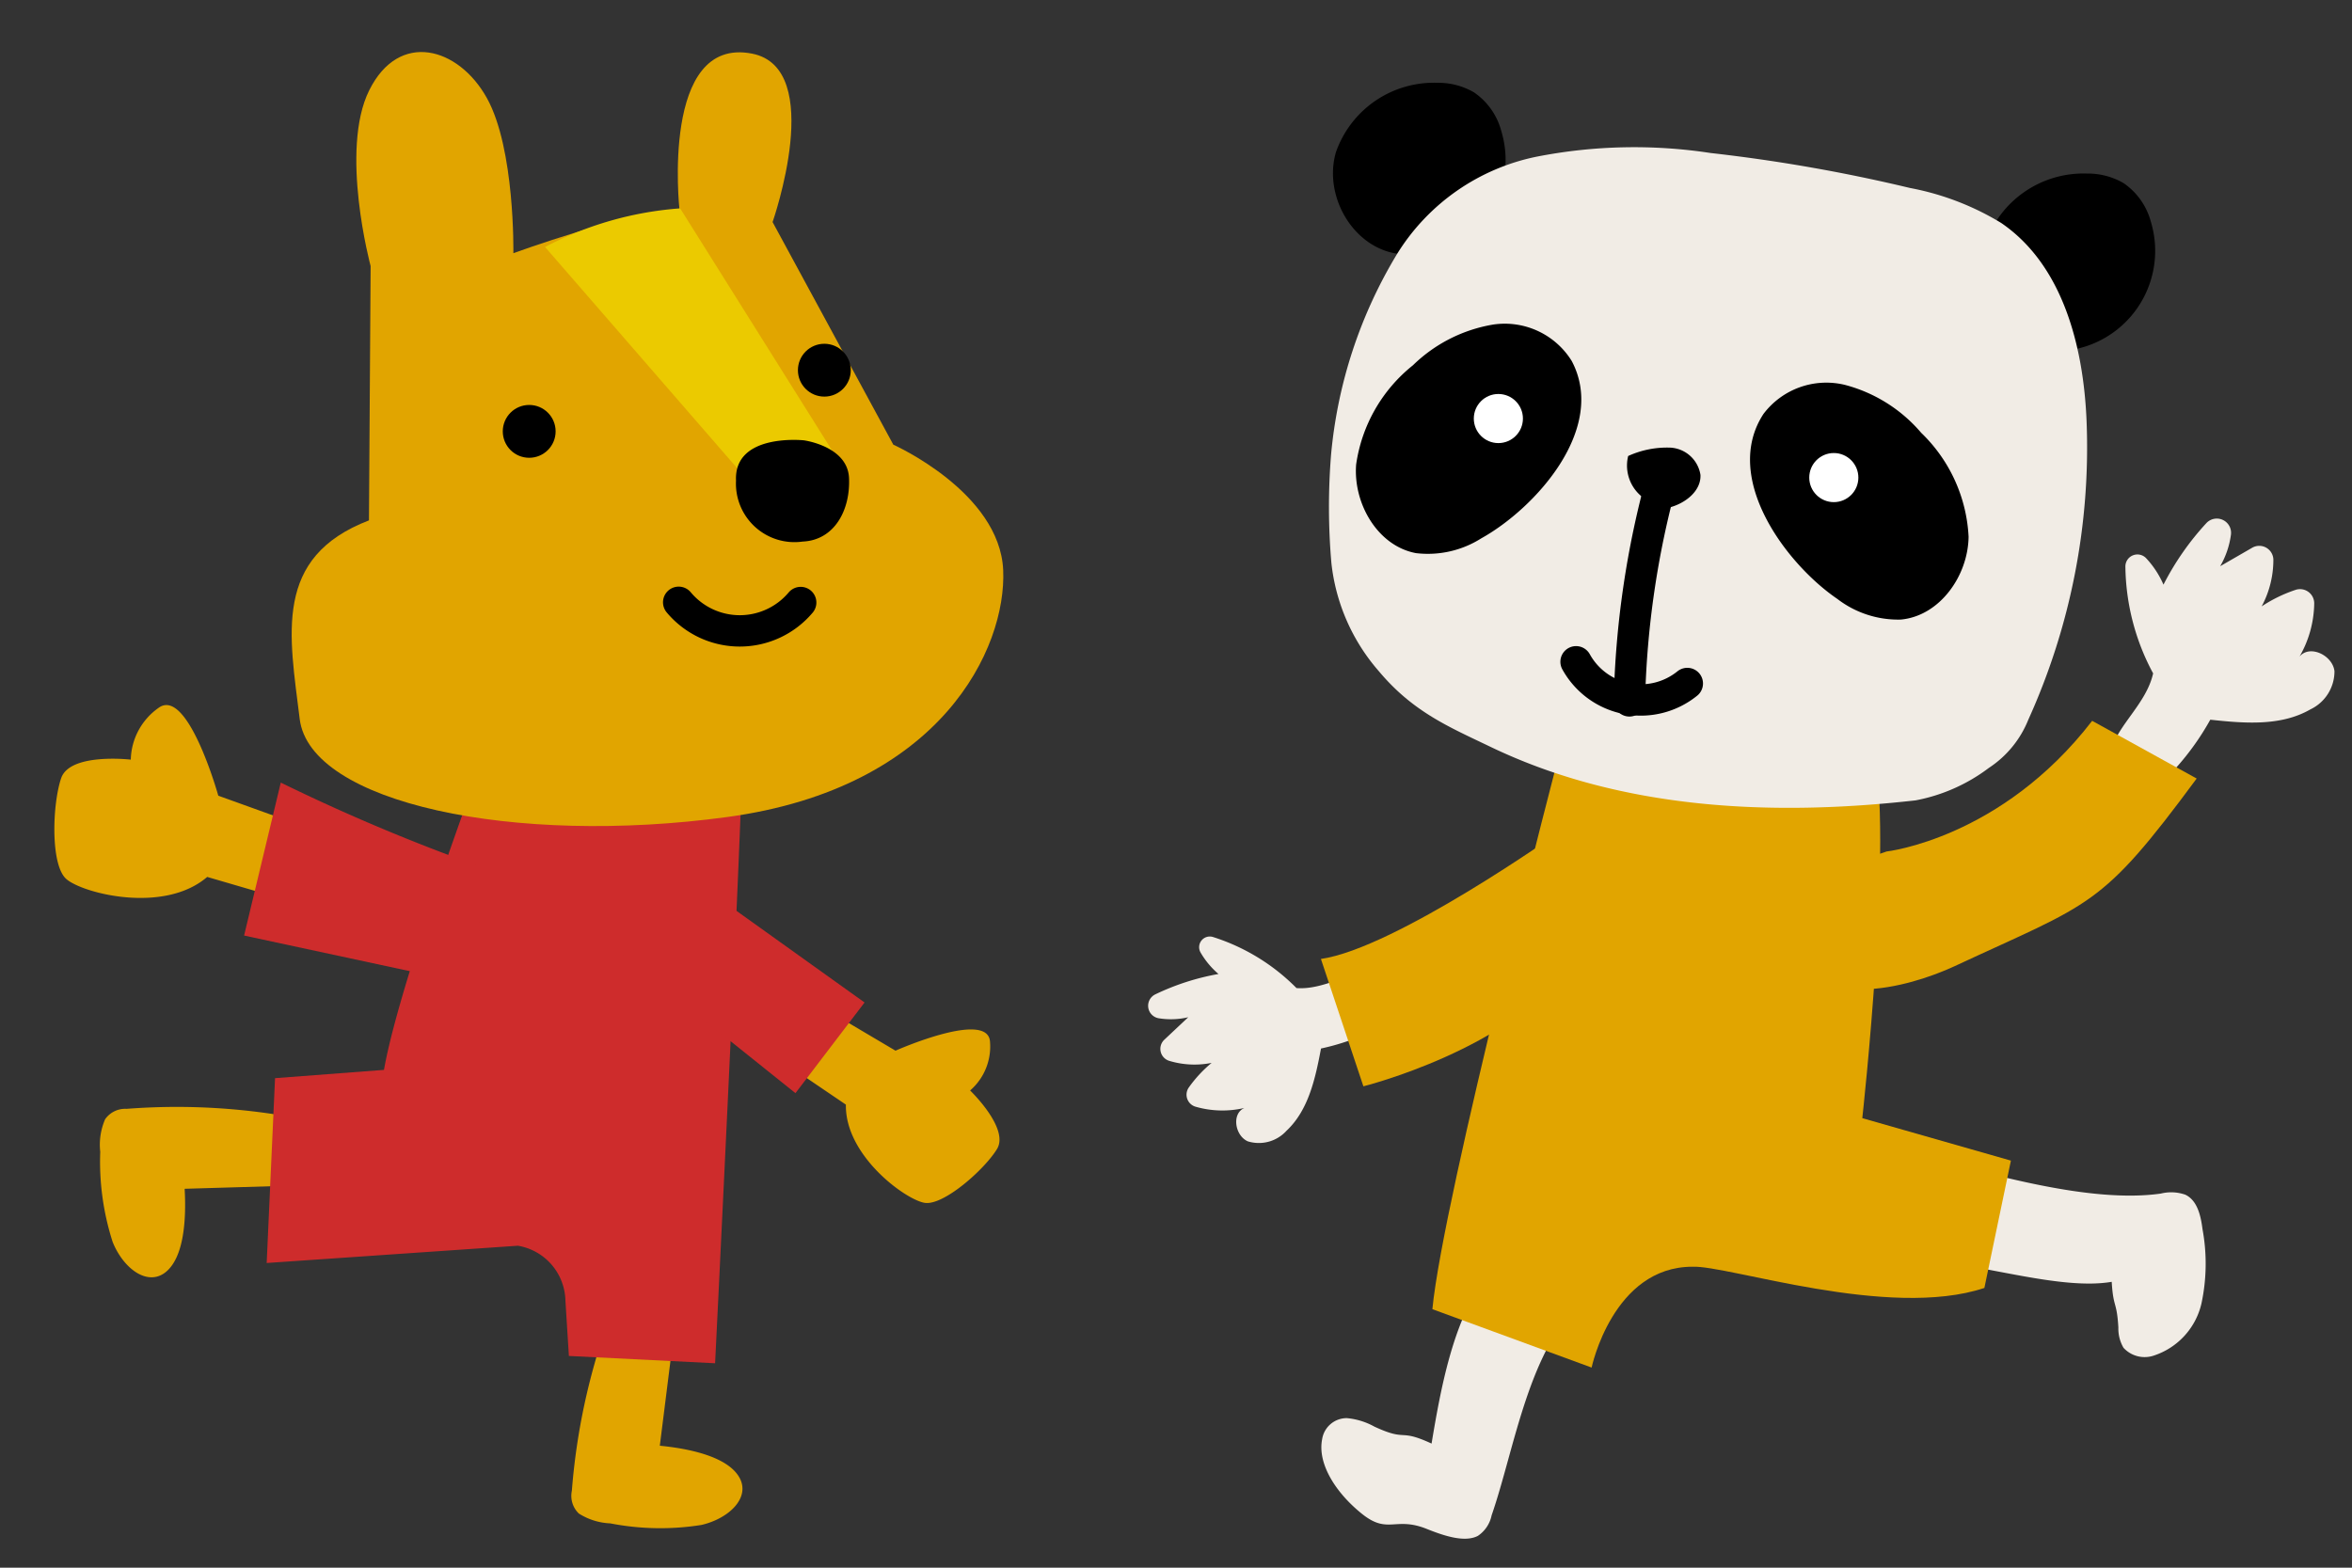 <svg xmlns="http://www.w3.org/2000/svg" viewBox="0 0 150 100">
  <rect x="0" y="0" width="150" height="100" fill="#333333" stroke="none"/>
  <defs>
    <style>
      .cls-1 {
        fill: #f1ece5;
      }

      .cls-2 {
        fill: #e1a500;
      }

      .cls-3 {
        fill: #ce2c2c;
      }

      .cls-4 {
        fill: none;
        stroke-linecap: round;
        stroke-linejoin: round;
        stroke-width: 2px;
      }

      .cls-4, .cls-6 {
        stroke: #000;
      }

      .cls-5 {
        fill: #ebca00;
      }

      .cls-6 {
        stroke-miterlimit: 10;
        stroke-width: 1.999px;
      }

      .cls-7 {
        fill: #fff;
      }
    </style>
  </defs>
  <g id="layout">
    <path class="cls-1" d="M123.283,80.489c3.236.176,8.2,1.825,11.393,1.276.1,1.7.323,1.2.424,2.908a2.418,2.418,0,0,0,.328,1.3,1.824,1.824,0,0,0,1.924.5,4.579,4.579,0,0,0,3.052-3.348,12.138,12.138,0,0,0,.062-4.719c-.109-.852-.326-1.836-1.1-2.2a2.749,2.749,0,0,0-1.56-.07c-4.481.638-10.778-1.229-15.156-2.381Z"/>
    <path class="cls-1" d="M101.115,82.81c-3.624,3.061-4.5,9.569-5.987,13.853a2.075,2.075,0,0,1-.874,1.307c-.842.44-2.155,0-3.252-.439-2.022-.818-2.477.366-4.135-.96s-2.856-3.186-2.548-4.759A1.587,1.587,0,0,1,85.9,90.46,4.465,4.465,0,0,1,87.65,91c2.133.989,1.516.095,3.649,1.083.6-3.628,1.358-7.569,3.211-10.26Z"/>
    <path class="cls-2" d="M99.475,47.969S92.028,76.4,91.351,83.51l10.155,3.724s1.354-6.432,6.431-6.432c2.269-.1,12.525,3.385,18.618,1.354l1.692-8.123-9.478-2.708s2.031-18.279.677-23.695S99.475,47.969,99.475,47.969Z"/>
    <g>
      <path class="cls-2" d="M39.378,82.719a41.651,41.651,0,0,0-2.907,12.372,1.565,1.565,0,0,0,.444,1.454,4.075,4.075,0,0,0,2.008.629,16.687,16.687,0,0,0,5.809.1c1.8-.419,3.159-1.773,2.407-3.054s-3.079-1.807-5.059-2L43.274,82.7l-2.609-.29"/>
      <path class="cls-2" d="M20.746,71.7a41.659,41.659,0,0,0-12.672-.969,1.566,1.566,0,0,0-1.369.662,4.079,4.079,0,0,0-.312,2.081,16.712,16.712,0,0,0,.794,5.755c.691,1.71,2.238,2.849,3.389,1.909s1.312-3.321,1.2-5.307l9.587-.284-.115-2.623"/>
      <g>
        <path class="cls-3" d="M33.03,79.463h0a3.633,3.633,0,0,1,3.031,3.517l.22,3.514,9.325.466s1.559-31.474,1.714-37.732l-15.7-3.07S25.567,62.1,24.488,68.246l-6.947.528-.533,11.79Z"/>
        <g>
          <path class="cls-2" d="M23.531,33.194c-6.127,2.353-5.075,7.292-4.418,12.664s13.661,8.113,27.29,6.255S64.2,41.342,63.979,36.365s-7.007-8-7.007-8l-7.7-14.2s3.438-9.818-1.313-10.745c-5.841-1.14-4.627,9.93-4.627,9.93-3.317.149-10.592,2.8-10.592,2.8s.117-6.653-1.691-9.9-5.595-4.319-7.5-.494.088,11.215.088,11.215Z"/>
          <path class="cls-4" d="M43.284,38.42a5.075,5.075,0,0,0,7.78.014"/>
          <circle cx="33.75" cy="27.516" r="1.685"/>
          <circle cx="52.573" cy="23.614" r="1.685"/>
          <path class="cls-5" d="M34.761,15.755,48.074,31.086l5.636-1.324L43.377,13.291A21.942,21.942,0,0,0,34.761,15.755Z"/>
          <path d="M51.268,28.088s-4.465-.483-4.328,2.569a3.732,3.732,0,0,0,4.253,3.888c2.035-.091,3.046-2.021,2.954-4.056S51.268,28.088,51.268,28.088Z"/>
        </g>
      </g>
      <path class="cls-2" d="M50.691,63.221l6.42,3.8s5.918-2.628,6.028-.561a3.708,3.708,0,0,1-1.269,3.1s2.52,2.417,1.714,3.735-3.4,3.609-4.6,3.434-5.1-3-5.037-6.267l-6.534-4.434Z"/>
      <polygon class="cls-3" points="45.665 57.168 55.138 63.947 50.731 69.73 39.764 60.95 45.665 57.168"/>
      <path class="cls-2" d="M21.782,53.588l-7.86-2.832s-1.95-6.981-3.813-5.6a4.153,4.153,0,0,0-1.768,3.3S4.459,48,3.9,49.64s-.695,5.5.315,6.418,6.223,2.268,9-.12L21.7,58.417Z"/>
      <path class="cls-3" d="M30.719,55.313A122.185,122.185,0,0,1,17.907,49.92l-2.34,9.757,14.825,3.186Z"/>
    </g>
    <path class="cls-1" d="M137.317,42.954a14.7,14.7,0,0,1-1.769-6.8.767.767,0,0,1,1.322-.548,5.922,5.922,0,0,1,1.107,1.688,17.512,17.512,0,0,1,2.731-3.921.91.91,0,0,1,1.572.733,5.466,5.466,0,0,1-.687,2.012l2.034-1.174a.9.9,0,0,1,1.358.755,6.275,6.275,0,0,1-.746,2.981,9.178,9.178,0,0,1,2.182-1.06.906.906,0,0,1,1.169.9,6.968,6.968,0,0,1-.936,3.361c.655-.781,2.106-.084,2.228.929a2.687,2.687,0,0,1-1.537,2.441c-1.886,1.088-4.218.89-6.383.658a16.822,16.822,0,0,1-5.5,5.916c-1.962,1.246-.814-4.032-.834-3.959C135.085,46.221,136.885,44.877,137.317,42.954Z"/>
    <path class="cls-2" d="M140.094,49.661c-6.139,8.308-6.66,7.878-15.442,11.972-2.831,1.319-9.414,3.216-9.982-1.841-.5-4.4,2.78-4.426,5.648-5.477,0,0,7.309-.809,13.111-8.335Z"/>
    <g>
      <g>
        <path class="cls-6" d="M130.727,21.4a5.406,5.406,0,0,0,5.482-6.987,3.335,3.335,0,0,0-1.316-1.889,3.525,3.525,0,0,0-1.808-.453,5.615,5.615,0,0,0-5.506,3.734c-.652,2.294,1.031,5.094,3.413,5.209"/>
        <path class="cls-6" d="M89.3,15.611a5.406,5.406,0,0,0,5.482-6.987,3.329,3.329,0,0,0-1.316-1.889,3.525,3.525,0,0,0-1.808-.453,5.616,5.616,0,0,0-5.507,3.733c-.651,2.3,1.031,5.095,3.414,5.21"/>
        <path class="cls-1" d="M122.168,51.054a11.186,11.186,0,0,0,4.674-2.072A6.611,6.611,0,0,0,129.36,45.9a42.094,42.094,0,0,0,3.713-19.025c-.193-4.761-1.507-9.963-5.442-12.65a17.335,17.335,0,0,0-5.824-2.235,105,105,0,0,0-12.721-2.231,32.286,32.286,0,0,0-11.075.233,13.665,13.665,0,0,0-8.888,6.169A29.935,29.935,0,0,0,84.89,29a41.463,41.463,0,0,0,.019,6.9,12.53,12.53,0,0,0,3.032,6.92c2.181,2.6,4.469,3.549,7.134,4.828C103.448,51.666,113.068,52.079,122.168,51.054Z"/>
        <path d="M117.172,38.2a6.365,6.365,0,0,0,4.055,1.321c2.48-.229,4.286-2.787,4.321-5.279a9.883,9.883,0,0,0-3.023-6.634,9.58,9.58,0,0,0-4.876-3.06,5.022,5.022,0,0,0-5.183,1.857C109.8,30.484,113.913,35.977,117.172,38.2Z"/>
        <path d="M94.465,34.342a6.365,6.365,0,0,1-4.16.941c-2.449-.456-4.011-3.17-3.816-5.654A9.884,9.884,0,0,1,90.111,23.3a9.584,9.584,0,0,1,5.137-2.6,5.023,5.023,0,0,1,4.99,2.327C102.521,27.338,97.914,32.428,94.465,34.342Z"/>
        <path d="M105.454,31.842c-.122.458.588.642,1.046.52.989-.264,1.991-1.042,1.948-2.065a2.056,2.056,0,0,0-1.892-1.742,5.982,5.982,0,0,0-2.719.532,2.551,2.551,0,0,0,1.809,3.071"/>
        <path class="cls-4" d="M105.994,30.549a58.334,58.334,0,0,0-2.078,14.158"/>
        <path class="cls-4" d="M100.514,42.214a4.715,4.715,0,0,0,7.095,1.385"/>
      </g>
      <circle class="cls-7" cx="116.952" cy="30.464" r="1.566"/>
      <circle class="cls-7" cx="95.559" cy="26.698" r="1.566"/>
    </g>
    <path class="cls-1" d="M82.685,63.028a13.023,13.023,0,0,0-5.316-3.255.68.68,0,0,0-.805.98,5.266,5.266,0,0,0,1.146,1.376,15.545,15.545,0,0,0-4.031,1.3.808.808,0,0,0,.217,1.524,4.863,4.863,0,0,0,1.885-.065L74.26,66.317a.8.8,0,0,0,.291,1.347,5.564,5.564,0,0,0,2.721.135,8.175,8.175,0,0,0-1.462,1.579.8.8,0,0,0,.462,1.224,6.178,6.178,0,0,0,3.094.072c-.832.355-.614,1.765.214,2.13a2.384,2.384,0,0,0,2.468-.675c1.409-1.32,1.842-3.35,2.2-5.246a14.927,14.927,0,0,0,6.439-3.145c1.563-1.344-3.212-1.73-3.145-1.728C86.033,61.976,84.429,63.157,82.685,63.028Z"/>
    <path class="cls-2" d="M99.475,53.046S88.982,60.493,84.243,61.17l2.708,8.124s9.478-2.37,13.2-7.786S99.475,53.046,99.475,53.046Z"/>
  </g>
</svg>
